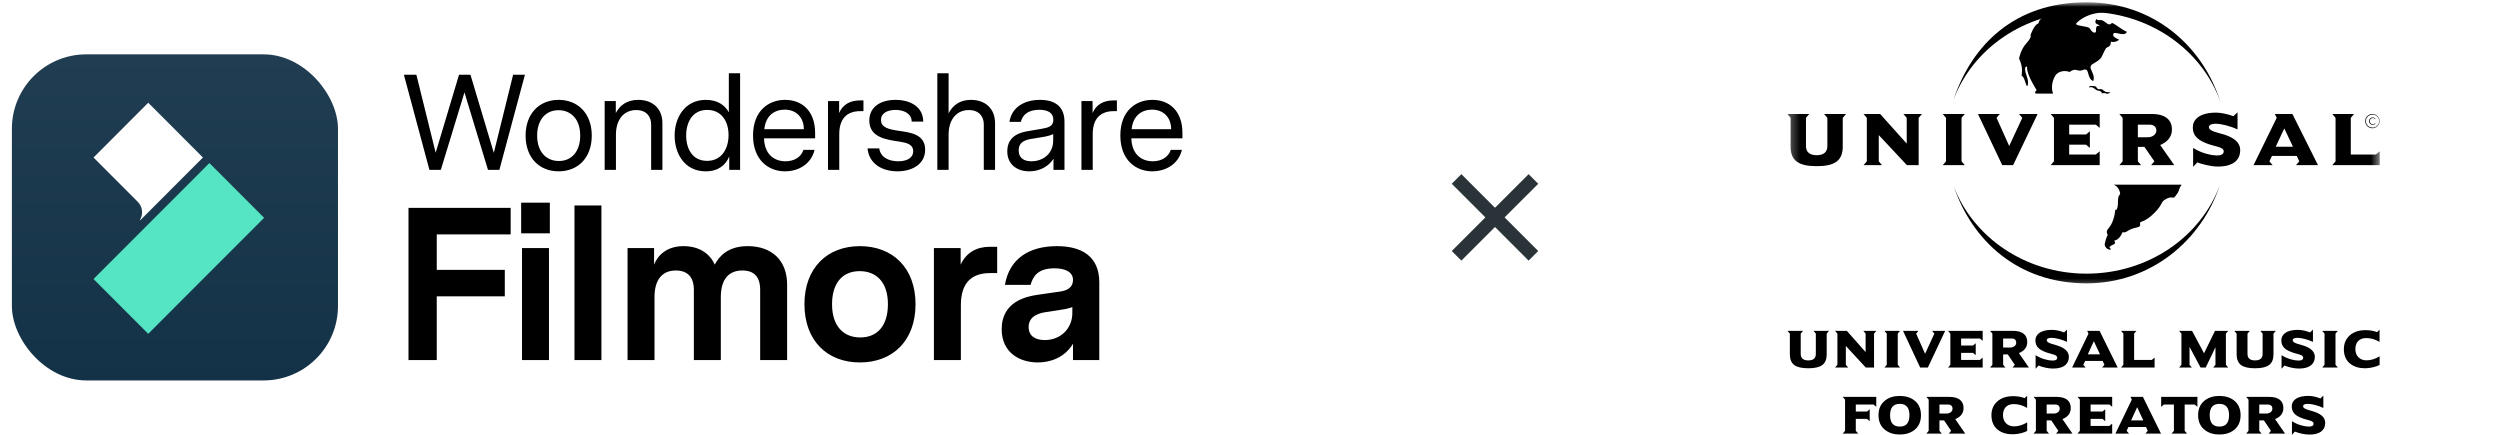 <svg width="184" height="32" viewBox="0 0 184 32" fill="none" xmlns="http://www.w3.org/2000/svg">
<g clip-path="url(#clip0_3538_43761)" filter="url(#filter0_i_3538_43761)">
<g clip-path="url(#clip1_3538_43761)">
<rect width="24" height="24" transform="translate(0.875 4)" fill="url(#paint0_linear_3538_43761)"/>
<path d="M10.139 14.853L6.883 11.593L10.91 7.562L14.936 11.591L10.319 16.214L10.298 16.192C10.556 15.773 10.503 15.217 10.139 14.853Z" fill="white"/>
<path d="M19.439 16.031L10.91 24.567L6.883 20.537L15.412 12.001L19.439 16.031Z" fill="#55E5C5"/>
</g>
</g>
<path d="M38.635 5.5L36.755 12.5H35.915L34.185 6.8L32.445 12.5H31.605L29.725 5.5H30.645L32.065 11.24L33.785 5.5H34.625L36.345 11.25L37.765 5.5H38.635ZM41.114 7.35C42.544 7.35 43.554 8.36 43.554 9.98C43.554 11.61 42.544 12.61 41.114 12.61C39.694 12.61 38.684 11.61 38.684 9.98C38.684 8.36 39.694 7.35 41.114 7.35ZM42.704 9.98C42.704 8.76 42.014 8.11 41.104 8.11C40.154 8.11 39.534 8.83 39.534 9.98C39.534 11.2 40.224 11.85 41.134 11.85C42.084 11.85 42.704 11.13 42.704 9.98ZM46.973 7.35C48.013 7.35 48.753 7.97 48.753 9.07V12.5H47.923V9.15C47.923 8.6 47.593 8.1 46.823 8.1C45.923 8.1 45.333 8.79 45.333 9.91V12.5H44.503V7.44H45.323V8.32C45.613 7.77 46.123 7.35 46.973 7.35ZM54.472 5.39V12.5H53.672V11.51C53.432 12.12 52.892 12.61 51.942 12.61C50.382 12.61 49.652 11.3 49.652 9.98C49.652 8.67 50.392 7.35 51.952 7.35C52.812 7.35 53.372 7.75 53.642 8.27V5.39H54.472ZM52.042 11.84C53.132 11.84 53.622 10.92 53.622 9.94C53.622 8.97 53.132 8.09 52.052 8.09C50.962 8.09 50.502 9 50.502 9.97C50.502 10.95 50.962 11.84 52.042 11.84ZM59.993 10.18H56.233C56.263 11.32 56.943 11.87 57.813 11.87C58.443 11.87 58.963 11.57 59.133 11.03H59.953C59.693 12.11 58.733 12.61 57.773 12.61C56.563 12.61 55.423 11.78 55.423 9.97C55.423 8.15 56.573 7.35 57.783 7.35C58.993 7.35 59.993 8.13 59.993 9.79V10.18ZM57.763 8.07C57.033 8.07 56.363 8.47 56.253 9.51H59.163C59.163 8.63 58.583 8.07 57.763 8.07ZM63.55 7.39V8.18H63.32C62.33 8.18 61.77 8.74 61.77 9.87V12.5H60.94V7.44H61.76V8.32C62.02 7.7 62.56 7.39 63.31 7.39H63.55ZM66.161 9.63C66.971 9.75 68.091 9.86 68.091 11.02C68.091 12.1 67.111 12.61 66.051 12.61C64.941 12.61 63.951 12.06 63.851 10.92H64.711C64.811 11.59 65.421 11.87 66.111 11.87C66.741 11.87 67.211 11.63 67.211 11.13C67.211 10.63 66.751 10.51 66.241 10.43C65.351 10.29 63.981 10.17 63.981 8.87C63.981 7.85 64.841 7.35 65.911 7.35C66.971 7.35 67.941 7.84 67.951 8.95H67.101C67.091 8.35 66.521 8.09 65.911 8.09C65.341 8.09 64.841 8.31 64.841 8.83C64.841 9.4 65.431 9.52 66.161 9.63ZM71.457 7.35C72.498 7.35 73.237 7.97 73.237 9.07V12.5H72.407V9.15C72.407 8.6 72.078 8.1 71.308 8.1C70.407 8.1 69.817 8.79 69.817 9.91V12.5H68.987V5.39H69.817V8.34C70.108 7.78 70.608 7.35 71.457 7.35ZM76.536 7.35C77.636 7.35 78.346 7.83 78.346 8.96V12.5H77.536V11.68C77.076 12.41 76.306 12.61 75.746 12.61C74.866 12.61 74.136 12.11 74.136 11.14C74.136 9.93 75.206 9.73 75.666 9.65L76.666 9.48C77.186 9.39 77.526 9.29 77.526 8.81C77.526 8.3 77.116 8.08 76.496 8.08C75.716 8.08 75.266 8.42 75.136 8.97H74.296C74.446 7.92 75.366 7.35 76.536 7.35ZM77.516 9.87C77.276 9.98 77.076 10.03 76.656 10.1L76.046 10.2C75.536 10.28 74.976 10.39 74.976 11.07C74.976 11.66 75.396 11.87 75.916 11.87C76.716 11.87 77.516 11.36 77.516 10.33V9.87ZM82.204 7.39V8.18H81.974C80.984 8.18 80.424 8.74 80.424 9.87V12.5H79.594V7.44H80.414V8.32C80.674 7.7 81.214 7.39 81.964 7.39H82.204ZM87.027 10.18H83.267C83.297 11.32 83.977 11.87 84.847 11.87C85.477 11.87 85.997 11.57 86.167 11.03H86.987C86.727 12.11 85.767 12.61 84.807 12.61C83.597 12.61 82.457 11.78 82.457 9.97C82.457 8.15 83.607 7.35 84.817 7.35C86.027 7.35 87.027 8.13 87.027 9.79V10.18ZM84.797 8.07C84.067 8.07 83.397 8.47 83.287 9.51H86.197C86.197 8.63 85.617 8.07 84.797 8.07Z" fill="black"/>
<path d="M32.145 21.812V26.5H30.065V15.3H37.585V17.252H32.145V19.86H37.153V21.812H32.145ZM38.356 17.172V14.916H40.468V17.172H38.356ZM38.42 26.5V18.26H40.404V26.5H38.42ZM44.265 15.124V26.5H42.281V15.124H44.265ZM55.036 18.116C56.812 18.116 57.932 19.172 57.932 20.948V26.5H55.948V21.332C55.948 20.356 55.484 19.908 54.636 19.908C53.692 19.908 53.052 20.484 53.052 21.876V26.5H51.068V21.332C51.068 20.356 50.572 19.908 49.74 19.908C48.812 19.908 48.172 20.5 48.172 21.86V26.5H46.188V18.26H48.14V19.476C48.396 18.82 49.052 18.116 50.3 18.116C51.404 18.116 52.22 18.612 52.604 19.476C52.924 18.884 53.548 18.116 55.036 18.116ZM63.287 18.116C65.703 18.116 67.383 19.716 67.383 22.388C67.383 25.076 65.703 26.676 63.287 26.676C60.887 26.676 59.207 25.076 59.207 22.388C59.207 19.716 60.887 18.116 63.287 18.116ZM63.271 19.956C61.991 19.956 61.239 20.852 61.239 22.388C61.239 24.052 62.119 24.836 63.319 24.836C64.599 24.836 65.351 23.94 65.351 22.388C65.351 20.74 64.471 19.956 63.271 19.956ZM73.392 18.164V20.1H72.864C71.472 20.1 70.72 20.852 70.72 22.468V26.5H68.736V18.26H70.704V19.476C71.12 18.58 71.888 18.164 72.848 18.164H73.392ZM77.788 18.116C79.596 18.116 80.908 18.852 80.908 20.788V26.5H78.972V25.3C78.332 26.356 77.26 26.676 76.38 26.676C75.068 26.676 73.724 25.972 73.724 24.228C73.724 22.164 75.596 21.812 76.348 21.7L78.012 21.46C78.332 21.412 78.972 21.284 78.972 20.596C78.972 19.972 78.316 19.748 77.612 19.748C76.38 19.748 76.028 20.34 75.852 20.964H73.964C74.284 19.044 75.74 18.116 77.788 18.116ZM76.892 25.028C78.092 25.028 78.924 24.148 78.924 23.044V22.596C78.62 22.724 78.284 22.772 77.868 22.836L77.036 22.964C76.684 23.012 75.708 23.156 75.708 24.068C75.708 24.724 76.188 25.028 76.892 25.028Z" fill="black"/>
<path d="M107.203 18.828L112.86 13.172" stroke="#2A3438"/>
<path d="M112.859 18.828L107.203 13.172" stroke="#2A3438"/>
<g clip-path="url(#clip2_3538_43761)">
<mask id="mask0_3538_43761" style="mask-type:luminance" maskUnits="userSpaceOnUse" x="123" y="0" width="61" height="32">
<path d="M123.727 32H183.153V0.003H123.727V32Z" fill="white"/>
</mask>
<g mask="url(#mask0_3538_43761)">
<mask id="mask1_3538_43761" style="mask-type:luminance" maskUnits="userSpaceOnUse" x="131" y="0" width="45" height="22">
<path d="M131.414 21.279V0H175.226V21.279H131.414Z" fill="white"/>
</mask>
<g mask="url(#mask1_3538_43761)">
<path fill-rule="evenodd" clip-rule="evenodd" d="M143.766 7.379C145.104 3.311 148.272 0.168 153.565 0.168C158.486 0.168 162.101 3.354 163.412 7.468C162.044 3.634 158.155 0.867 153.572 0.867C149.025 0.867 145.161 3.591 143.766 7.379ZM163.39 13.602C162.058 17.681 158.313 20.854 153.565 20.854C148.531 20.854 145.147 17.723 143.788 13.691C145.202 17.447 149.048 20.141 153.572 20.141C158.132 20.141 162.003 17.405 163.39 13.602Z" fill="black"/>
<path fill-rule="evenodd" clip-rule="evenodd" d="M151.107 6.89C150.976 6.57 150.984 6.051 151.266 5.572C151.444 5.272 151.914 5.14 152.326 5.297C152.787 4.94 152.897 5.324 153.306 5.151C153.842 4.922 153.542 5.756 154.061 5.967C154.276 5.405 153.572 4.982 154.013 4.717C154.329 4.528 154.566 4.411 154.695 4.157C154.879 3.797 154.951 3.533 155.093 3.485C155.42 3.376 155.35 3.07 155.35 3.07C155.35 3.07 155.698 3.171 155.968 2.921C155.762 2.812 155.46 2.717 155.54 2.499C155.632 2.241 156.334 2.764 156.541 2.342C156.124 2.163 155.699 1.776 155.444 1.686C155.269 1.874 155.16 1.798 154.935 1.623C154.554 1.326 154.522 1.608 154.283 1.404C154.093 1.78 154.379 1.75 154.467 1.844C154.712 2.108 154.22 1.607 154.267 2.28C154.28 2.454 154.017 2.486 153.822 2.108C153.72 1.911 152.911 1.952 152.788 1.764C152.9 1.545 153.853 0.763 155.317 0.951C153.191 0.13 150.318 1.027 150.289 1.339C150.003 1.515 150.102 1.717 149.959 1.764C149.712 1.845 149.441 2.588 149.441 2.588C149.441 2.588 149.595 2.69 149.114 3.219C148.719 3.654 148.602 4.314 148.602 4.314C148.602 4.314 148.863 4.785 148.814 5.327C148.776 5.74 148.758 5.433 148.941 5.733C149.048 5.909 149.165 6.521 149.235 6.282C149.371 5.826 148.989 5.405 149.052 4.952C149.066 5.008 149.199 4.772 149.194 4.986C149.179 5.545 149.895 6.624 149.895 6.624C149.895 6.624 149.628 6.891 149.907 6.891L151.107 6.89ZM155.574 13.593C155.716 13.65 155.894 13.79 155.976 14.003C156.17 14.508 155.882 14.099 155.882 14.861C155.882 15.562 155.681 15.448 155.681 15.448C155.681 15.448 155.637 16.277 155.202 16.786C154.924 17.06 155.14 17.287 155.14 17.287C155.14 17.287 155.046 17.338 154.91 17.94C154.866 18.134 155.119 18.435 155.34 18.36C155.504 18.304 154.939 18.25 155.552 17.996C155.788 17.898 155.594 17.713 155.594 17.713C155.594 17.713 155.992 17.683 156.215 17.094C156.61 17.151 156.463 16.913 157.276 16.741C157.492 16.694 157.537 16.631 157.51 16.432C157.483 16.234 157.775 16.461 158.581 15.654C159.216 15.017 158.987 14.873 159.426 14.642C159.889 14.399 159.932 14.663 160.087 14.465C160.442 14.012 160.317 14.04 160.465 13.752L160.569 13.592L155.574 13.593ZM153.774 6.374C153.838 6.281 154.028 6.343 154.164 6.346C154.347 6.35 154.303 6.614 154.554 6.561C154.804 6.509 154.808 6.796 155.165 6.786C155.525 6.775 155.094 6.909 155.094 6.909C155.094 6.909 154.872 6.804 154.728 6.874C154.652 6.911 154.756 6.853 154.629 6.75C154.432 6.592 154.458 6.781 154.128 6.504C153.895 6.309 153.671 6.527 153.774 6.374Z" fill="black"/>
<path d="M135.867 8.39H134.252L134.494 8.672V10.756C134.494 11.224 134.178 11.423 133.707 11.423C133.236 11.423 132.92 11.224 132.92 10.756V8.672L133.161 8.39H131.547L131.788 8.672V10.789C131.788 11.829 132.38 12.23 133.707 12.23C135.034 12.23 135.626 11.829 135.626 10.789V8.672L135.867 8.39Z" fill="black"/>
<path d="M141.454 8.39H140.092L140.334 8.673V10.569L138.38 8.39H137.156L137.398 8.673V11.874L137.156 12.156H138.517L138.277 11.874V9.943L140.351 12.156H141.213V8.673L141.454 8.39Z" fill="black"/>
<path d="M144.61 12.156L144.369 11.874V8.673L144.61 8.39H142.984L143.225 8.673V11.874L142.984 12.156H144.61Z" fill="black"/>
<path d="M149.968 8.39H148.6L148.842 8.672L147.876 10.745L146.946 8.672L147.187 8.39H145.578L147.365 12.156H148.164L149.968 8.39Z" fill="black"/>
<path d="M154.537 12.156V11.135L154.25 11.372H152.291V10.648H153.532L153.814 10.886V9.66L153.532 9.898H152.291V9.175H154.25L154.537 9.412V8.39H150.93L151.171 8.673V11.874L150.93 12.156H154.537Z" fill="black"/>
<path fill-rule="evenodd" clip-rule="evenodd" d="M158.708 9.61C158.708 9.881 158.443 10.101 158.075 10.101H157.346V9.175H158.214C158.465 9.175 158.708 9.3 158.708 9.61ZM160.028 12.156L158.989 10.671C159.5 10.468 159.856 10.078 159.856 9.531C159.856 8.904 159.465 8.39 158.374 8.39H155.984L156.226 8.673V11.874L155.984 12.156H157.587L157.346 11.874V10.807H157.828L158.563 11.874L158.322 12.156H160.028Z" fill="black"/>
<path d="M164.878 11.056C164.878 10.457 164.39 10.124 163.683 9.898C163.223 9.757 162.575 9.655 162.575 9.356C162.575 9.209 162.752 9.107 163.063 9.107C163.477 9.107 164.154 9.277 164.682 9.525V8.266L164.378 8.554C164.056 8.424 163.499 8.289 163.115 8.289C161.811 8.289 161.391 8.853 161.391 9.367C161.391 10.067 161.862 10.372 162.603 10.626C163.154 10.813 163.666 10.83 163.666 11.14C163.666 11.406 163.35 11.44 163.189 11.44C162.781 11.44 162.057 11.298 161.414 10.886V12.281L161.719 11.953C162.017 12.067 162.689 12.258 163.241 12.258C164.372 12.258 164.878 11.767 164.878 11.056Z" fill="black"/>
<path fill-rule="evenodd" clip-rule="evenodd" d="M168.761 10.802H167.491L168.124 9.452L168.761 10.802ZM170.605 12.156L168.721 8.39H167.428L167.566 8.673L165.859 12.156H167.267L167.026 11.874L167.215 11.479H169.042L169.226 11.874L168.985 12.156H170.605Z" fill="black"/>
<path d="M175.149 12.156V11.135L174.862 11.372H173.018V8.673L173.259 8.39H171.656L171.897 8.673V11.874L171.656 12.156H175.149Z" fill="black"/>
<path d="M174.078 8.912C174.078 8.622 174.318 8.387 174.613 8.387C174.909 8.387 175.148 8.622 175.148 8.912C175.148 9.203 174.909 9.439 174.613 9.439C174.318 9.439 174.078 9.203 174.078 8.912ZM174.129 8.912C174.129 9.176 174.345 9.388 174.613 9.388C174.881 9.388 175.098 9.176 175.098 8.912C175.098 8.649 174.881 8.436 174.613 8.436C174.345 8.436 174.129 8.649 174.129 8.912Z" fill="black"/>
<path fill-rule="evenodd" clip-rule="evenodd" d="M174.819 8.707C174.766 8.663 174.703 8.642 174.634 8.642C174.477 8.642 174.359 8.763 174.359 8.914C174.359 9.066 174.475 9.188 174.633 9.188C174.704 9.188 174.773 9.162 174.827 9.116V9.046C174.778 9.104 174.706 9.14 174.631 9.14C174.505 9.14 174.412 9.033 174.412 8.914C174.412 8.795 174.506 8.69 174.632 8.69C174.707 8.69 174.769 8.72 174.819 8.774V8.707Z" fill="black"/>
</g>
</g>
<path d="M134.616 24.351L134.445 24.554V26.072C134.445 26.442 134.337 26.706 134.122 26.866C133.907 27.025 133.563 27.105 133.089 27.105C132.615 27.105 132.273 27.026 132.062 26.87C131.843 26.708 131.733 26.442 131.733 26.072V24.554L131.562 24.351H132.703L132.533 24.554V26.048C132.533 26.366 132.718 26.526 133.089 26.526C133.46 26.526 133.645 26.366 133.645 26.048V24.554L133.475 24.351H134.616Z" fill="black"/>
<path d="M138.099 24.351L137.929 24.554V27.052H137.322L135.854 25.463V26.849L136.025 27.052H135.062L135.233 26.849V24.554L135.062 24.351H135.927L137.308 25.914V24.554L137.137 24.351H138.099Z" fill="black"/>
<path d="M139.844 27.052H138.695L138.866 26.849V24.554L138.695 24.351H139.844L139.674 24.554V26.849L139.844 27.052Z" fill="black"/>
<path d="M143.164 24.351L141.89 27.052H141.325L140.062 24.351H141.199L141.029 24.553L141.686 26.038L142.369 24.554L142.198 24.351H143.164Z" fill="black"/>
<path d="M145.925 27.052H143.375L143.546 26.849V24.554L143.375 24.351H145.925V25.084L145.722 24.914H144.337V25.432H145.214L145.413 25.262V26.141L145.214 25.971H144.337V26.489H145.722L145.925 26.319V27.052Z" fill="black"/>
<path d="M148.393 25.226C148.393 25.018 148.277 24.914 148.044 24.914H147.431V25.578H147.947C148.077 25.578 148.183 25.544 148.267 25.477C148.351 25.409 148.393 25.326 148.393 25.226ZM149.327 27.052H148.121L148.291 26.85L147.772 26.084H147.431V26.849L147.602 27.052H146.469L146.639 26.849V24.554L146.469 24.351H148.158C148.52 24.351 148.791 24.431 148.97 24.59C149.127 24.73 149.205 24.923 149.205 25.169C149.205 25.55 149.001 25.822 148.592 25.987L149.327 27.052Z" fill="black"/>
<path d="M152.269 26.262C152.269 26.527 152.176 26.735 151.989 26.886C151.789 27.045 151.496 27.125 151.112 27.125C150.774 27.125 150.415 27.052 150.036 26.906L149.821 27.141V26.141C150.029 26.276 150.259 26.378 150.511 26.448C150.719 26.508 150.908 26.538 151.075 26.538C151.3 26.538 151.412 26.466 151.412 26.323C151.412 26.231 151.335 26.158 151.181 26.104C151.008 26.053 150.835 26.003 150.661 25.954C150.372 25.855 150.163 25.744 150.036 25.622C149.882 25.477 149.805 25.286 149.805 25.052C149.805 24.838 149.893 24.663 150.069 24.525C150.282 24.36 150.6 24.278 151.023 24.278C151.304 24.278 151.602 24.342 151.916 24.468L152.131 24.262V25.165C151.947 25.076 151.747 25.004 151.532 24.948C151.317 24.893 151.135 24.865 150.986 24.865C150.756 24.865 150.641 24.925 150.641 25.043C150.641 25.135 150.732 25.213 150.913 25.278C151.084 25.33 151.254 25.381 151.425 25.432C151.988 25.613 152.269 25.89 152.269 26.262Z" fill="black"/>
<path d="M154.558 26.08L154.107 25.111L153.662 26.08H154.558ZM155.861 27.052H154.716L154.887 26.849L154.757 26.566H153.468L153.331 26.849L153.502 27.052H152.508L153.714 24.554L153.616 24.351H154.53L155.861 27.052Z" fill="black"/>
<path d="M158.578 27.052H156.109L156.28 26.849V24.554L156.109 24.351H157.242L157.072 24.554V26.489H158.375L158.578 26.319V27.052Z" fill="black"/>
<path d="M163.996 27.052H162.888L163.058 26.849V25.554L162.34 27.052H161.962L161.15 25.529V26.849L161.321 27.052H160.383L160.553 26.849V24.554L160.383 24.351H161.336L162.217 26.004L163.023 24.351H163.996L163.826 24.554V26.849L163.996 27.052Z" fill="black"/>
<path d="M167.498 24.351L167.328 24.554V26.072C167.328 26.442 167.22 26.706 167.005 26.866C166.79 27.025 166.445 27.105 165.972 27.105C165.498 27.105 165.156 27.026 164.945 26.87C164.726 26.708 164.616 26.442 164.616 26.072V24.554L164.445 24.351H165.586L165.416 24.554V26.048C165.416 26.366 165.601 26.526 165.972 26.526C166.343 26.526 166.528 26.366 166.528 26.048V24.554L166.358 24.351H167.498Z" fill="black"/>
<path d="M170.371 26.262C170.371 26.527 170.277 26.735 170.09 26.886C169.89 27.045 169.598 27.125 169.213 27.125C168.875 27.125 168.517 27.052 168.138 26.906L167.922 27.141V26.141C168.131 26.276 168.361 26.378 168.613 26.448C168.821 26.508 169.009 26.538 169.177 26.538C169.402 26.538 169.514 26.466 169.514 26.323C169.514 26.231 169.437 26.158 169.283 26.104C169.109 26.053 168.936 26.003 168.763 25.954C168.473 25.855 168.265 25.744 168.138 25.622C167.983 25.477 167.906 25.286 167.906 25.052C167.906 24.838 167.994 24.663 168.17 24.525C168.384 24.36 168.702 24.278 169.124 24.278C169.406 24.278 169.703 24.342 170.017 24.468L170.233 24.262V25.165C170.048 25.076 169.849 25.004 169.634 24.948C169.419 24.893 169.236 24.865 169.088 24.865C168.858 24.865 168.743 24.925 168.743 25.043C168.743 25.135 168.833 25.213 169.015 25.278C169.185 25.33 169.356 25.381 169.526 25.432C170.089 25.613 170.371 25.89 170.371 26.262Z" fill="black"/>
<path d="M172.063 27.052H170.914L171.085 26.849V24.554L170.914 24.351H172.063L171.893 24.554V26.849L172.063 27.052Z" fill="black"/>
<path d="M175.139 26.858C175.033 26.92 174.881 26.975 174.684 27.024C174.467 27.078 174.264 27.105 174.075 27.105C173.626 27.105 173.262 26.995 172.983 26.777C172.666 26.528 172.508 26.169 172.508 25.7C172.508 25.289 172.646 24.957 172.922 24.703C173.212 24.434 173.607 24.299 174.107 24.299C174.416 24.299 174.696 24.347 174.948 24.444L175.134 24.266V25.165C174.82 24.976 174.493 24.882 174.152 24.882C173.884 24.882 173.68 24.963 173.539 25.125C173.417 25.27 173.356 25.462 173.356 25.7C173.356 25.945 173.431 26.144 173.582 26.295C173.732 26.446 173.93 26.521 174.176 26.521C174.49 26.521 174.811 26.423 175.139 26.226V26.858Z" fill="black"/>
<path d="M138.093 29.943L137.891 29.773H136.587V30.291H137.411L137.61 30.121V31L137.411 30.83H136.587V31.709L136.758 31.911H135.625L135.796 31.709V29.413L135.625 29.21H138.093V29.943Z" fill="black"/>
<path d="M140.535 30.558C140.535 30.002 140.298 29.724 139.825 29.724C139.348 29.724 139.11 30.002 139.11 30.558C139.11 31.117 139.348 31.397 139.825 31.397C140.298 31.397 140.535 31.117 140.535 30.558ZM141.384 30.558C141.384 31.034 141.22 31.398 140.893 31.652C140.608 31.87 140.252 31.98 139.825 31.98C139.394 31.98 139.039 31.87 138.757 31.652C138.424 31.398 138.258 31.034 138.258 30.558C138.258 30.083 138.424 29.719 138.757 29.465C139.039 29.249 139.394 29.141 139.825 29.141C140.252 29.141 140.608 29.249 140.893 29.465C141.22 29.719 141.384 30.083 141.384 30.558Z" fill="black"/>
<path d="M143.706 30.085C143.706 29.877 143.589 29.773 143.357 29.773H142.743V30.437H143.259C143.389 30.437 143.496 30.403 143.58 30.336C143.664 30.268 143.706 30.185 143.706 30.085ZM144.639 31.911H143.434L143.603 31.709L143.085 30.943H142.743V31.709L142.914 31.911H141.781L141.952 31.709V29.413L141.781 29.21H143.47C143.833 29.21 144.103 29.29 144.282 29.449C144.439 29.59 144.518 29.782 144.518 30.028C144.518 30.409 144.313 30.681 143.905 30.846L144.639 31.911Z" fill="black"/>
<path d="M149.201 31.717C149.096 31.779 148.944 31.834 148.746 31.883C148.53 31.936 148.327 31.964 148.137 31.964C147.688 31.964 147.324 31.854 147.045 31.636C146.729 31.387 146.57 31.028 146.57 30.558C146.57 30.148 146.708 29.816 146.984 29.562C147.274 29.293 147.669 29.157 148.17 29.157C148.479 29.157 148.759 29.206 149.01 29.303L149.197 29.125V30.024C148.883 29.835 148.556 29.741 148.215 29.741C147.947 29.741 147.742 29.822 147.602 29.983C147.48 30.129 147.419 30.321 147.419 30.558C147.419 30.804 147.494 31.003 147.644 31.154C147.794 31.305 147.993 31.381 148.239 31.381C148.553 31.381 148.874 31.282 149.201 31.085V31.717Z" fill="black"/>
<path d="M151.596 30.085C151.596 29.877 151.48 29.773 151.247 29.773H150.634V30.437H151.15C151.28 30.437 151.387 30.403 151.47 30.336C151.554 30.268 151.596 30.185 151.596 30.085ZM152.53 31.911H151.324L151.494 31.709L150.975 30.943H150.634V31.709L150.805 31.911H149.672L149.842 31.709V29.413L149.672 29.21H151.361C151.724 29.21 151.994 29.29 152.173 29.449C152.33 29.589 152.408 29.782 152.408 30.028C152.408 30.409 152.204 30.681 151.795 30.846L152.53 31.911Z" fill="black"/>
<path d="M155.456 31.911H152.906L153.077 31.709V29.413L152.906 29.21H155.456V29.943L155.253 29.773H153.868V30.291H154.745L154.944 30.121V31L154.745 30.83H153.868V31.348H155.253L155.456 31.178V31.911Z" fill="black"/>
<path d="M157.746 30.939L157.294 29.97L156.849 30.939H157.746ZM159.049 31.911H157.904L158.074 31.709L157.945 31.425H156.655L156.519 31.708L156.69 31.911H155.695L156.901 29.413L156.804 29.21H157.717L159.049 31.911Z" fill="black"/>
<path d="M161.73 29.943L161.531 29.773H160.792V31.709L160.963 31.911H159.83L160 31.709V29.773H159.261L159.062 29.943V29.21H161.73V29.943Z" fill="black"/>
<path d="M164.059 30.558C164.059 30.002 163.822 29.724 163.348 29.724C162.872 29.724 162.634 30.002 162.634 30.558C162.634 31.117 162.872 31.397 163.348 31.397C163.822 31.397 164.059 31.117 164.059 30.558ZM164.907 30.558C164.907 31.034 164.744 31.398 164.416 31.652C164.132 31.87 163.776 31.98 163.348 31.98C162.918 31.98 162.562 31.87 162.281 31.652C161.948 31.398 161.781 31.034 161.781 30.558C161.781 30.083 161.948 29.719 162.281 29.465C162.562 29.249 162.918 29.141 163.348 29.141C163.776 29.141 164.132 29.249 164.416 29.465C164.744 29.719 164.907 30.083 164.907 30.558Z" fill="black"/>
<path d="M167.245 30.085C167.245 29.877 167.128 29.773 166.896 29.773H166.282V30.437H166.798C166.928 30.437 167.035 30.403 167.119 30.336C167.203 30.268 167.245 30.185 167.245 30.085ZM168.178 31.911H166.973L167.142 31.709L166.624 30.943H166.282V31.709L166.453 31.911H165.32L165.491 31.709V29.413L165.32 29.21H167.009C167.372 29.21 167.643 29.29 167.821 29.449C167.978 29.59 168.057 29.782 168.057 30.028C168.057 30.409 167.852 30.681 167.444 30.846L168.178 31.911Z" fill="black"/>
<path d="M171.136 31.121C171.136 31.386 171.043 31.594 170.856 31.745C170.656 31.904 170.363 31.984 169.979 31.984C169.641 31.984 169.282 31.911 168.903 31.765L168.688 32V31C168.897 31.135 169.127 31.238 169.378 31.308C169.587 31.367 169.775 31.397 169.943 31.397C170.167 31.397 170.28 31.325 170.28 31.182C170.28 31.09 170.202 31.017 170.048 30.963C169.875 30.912 169.702 30.862 169.528 30.814C169.239 30.714 169.03 30.603 168.903 30.482C168.749 30.336 168.672 30.145 168.672 29.911C168.672 29.697 168.76 29.522 168.936 29.384C169.15 29.22 169.468 29.137 169.89 29.137C170.171 29.137 170.469 29.201 170.783 29.328L170.998 29.121V30.024C170.814 29.935 170.614 29.863 170.399 29.807C170.184 29.752 170.002 29.724 169.853 29.724C169.623 29.724 169.508 29.784 169.508 29.902C169.508 29.994 169.599 30.073 169.78 30.137C169.951 30.189 170.121 30.24 170.292 30.291C170.855 30.472 171.136 30.749 171.136 31.121Z" fill="black"/>
</g>
<defs>
<filter id="filter0_i_3538_43761" x="0.875" y="4" width="24" height="24" filterUnits="userSpaceOnUse" color-interpolation-filters="sRGB">
<feFlood flood-opacity="0" result="BackgroundImageFix"/>
<feBlend mode="normal" in="SourceGraphic" in2="BackgroundImageFix" result="shape"/>
<feColorMatrix in="SourceAlpha" type="matrix" values="0 0 0 0 0 0 0 0 0 0 0 0 0 0 0 0 0 0 127 0" result="hardAlpha"/>
<feOffset/>
<feGaussianBlur stdDeviation="0.047"/>
<feComposite in2="hardAlpha" operator="arithmetic" k2="-1" k3="1"/>
<feColorMatrix type="matrix" values="0 0 0 0 0 0 0 0 0 0 0 0 0 0 0 0 0 0 0.24 0"/>
<feBlend mode="darken" in2="shape" result="effect1_innerShadow_3538_43761"/>
</filter>
<linearGradient id="paint0_linear_3538_43761" x1="12" y1="0" x2="12" y2="24" gradientUnits="userSpaceOnUse">
<stop stop-color="#203D51"/>
<stop offset="1" stop-color="#143247"/>
</linearGradient>
<clipPath id="clip0_3538_43761">
<rect width="24" height="24" fill="white" transform="translate(0.875 4)"/>
</clipPath>
<clipPath id="clip1_3538_43761">
<rect x="0.875" y="4" width="24" height="24" rx="5.476" fill="white"/>
</clipPath>
<clipPath id="clip2_3538_43761">
<rect width="59.429" height="32" fill="white" transform="translate(123.688)"/>
</clipPath>
</defs>
</svg>
